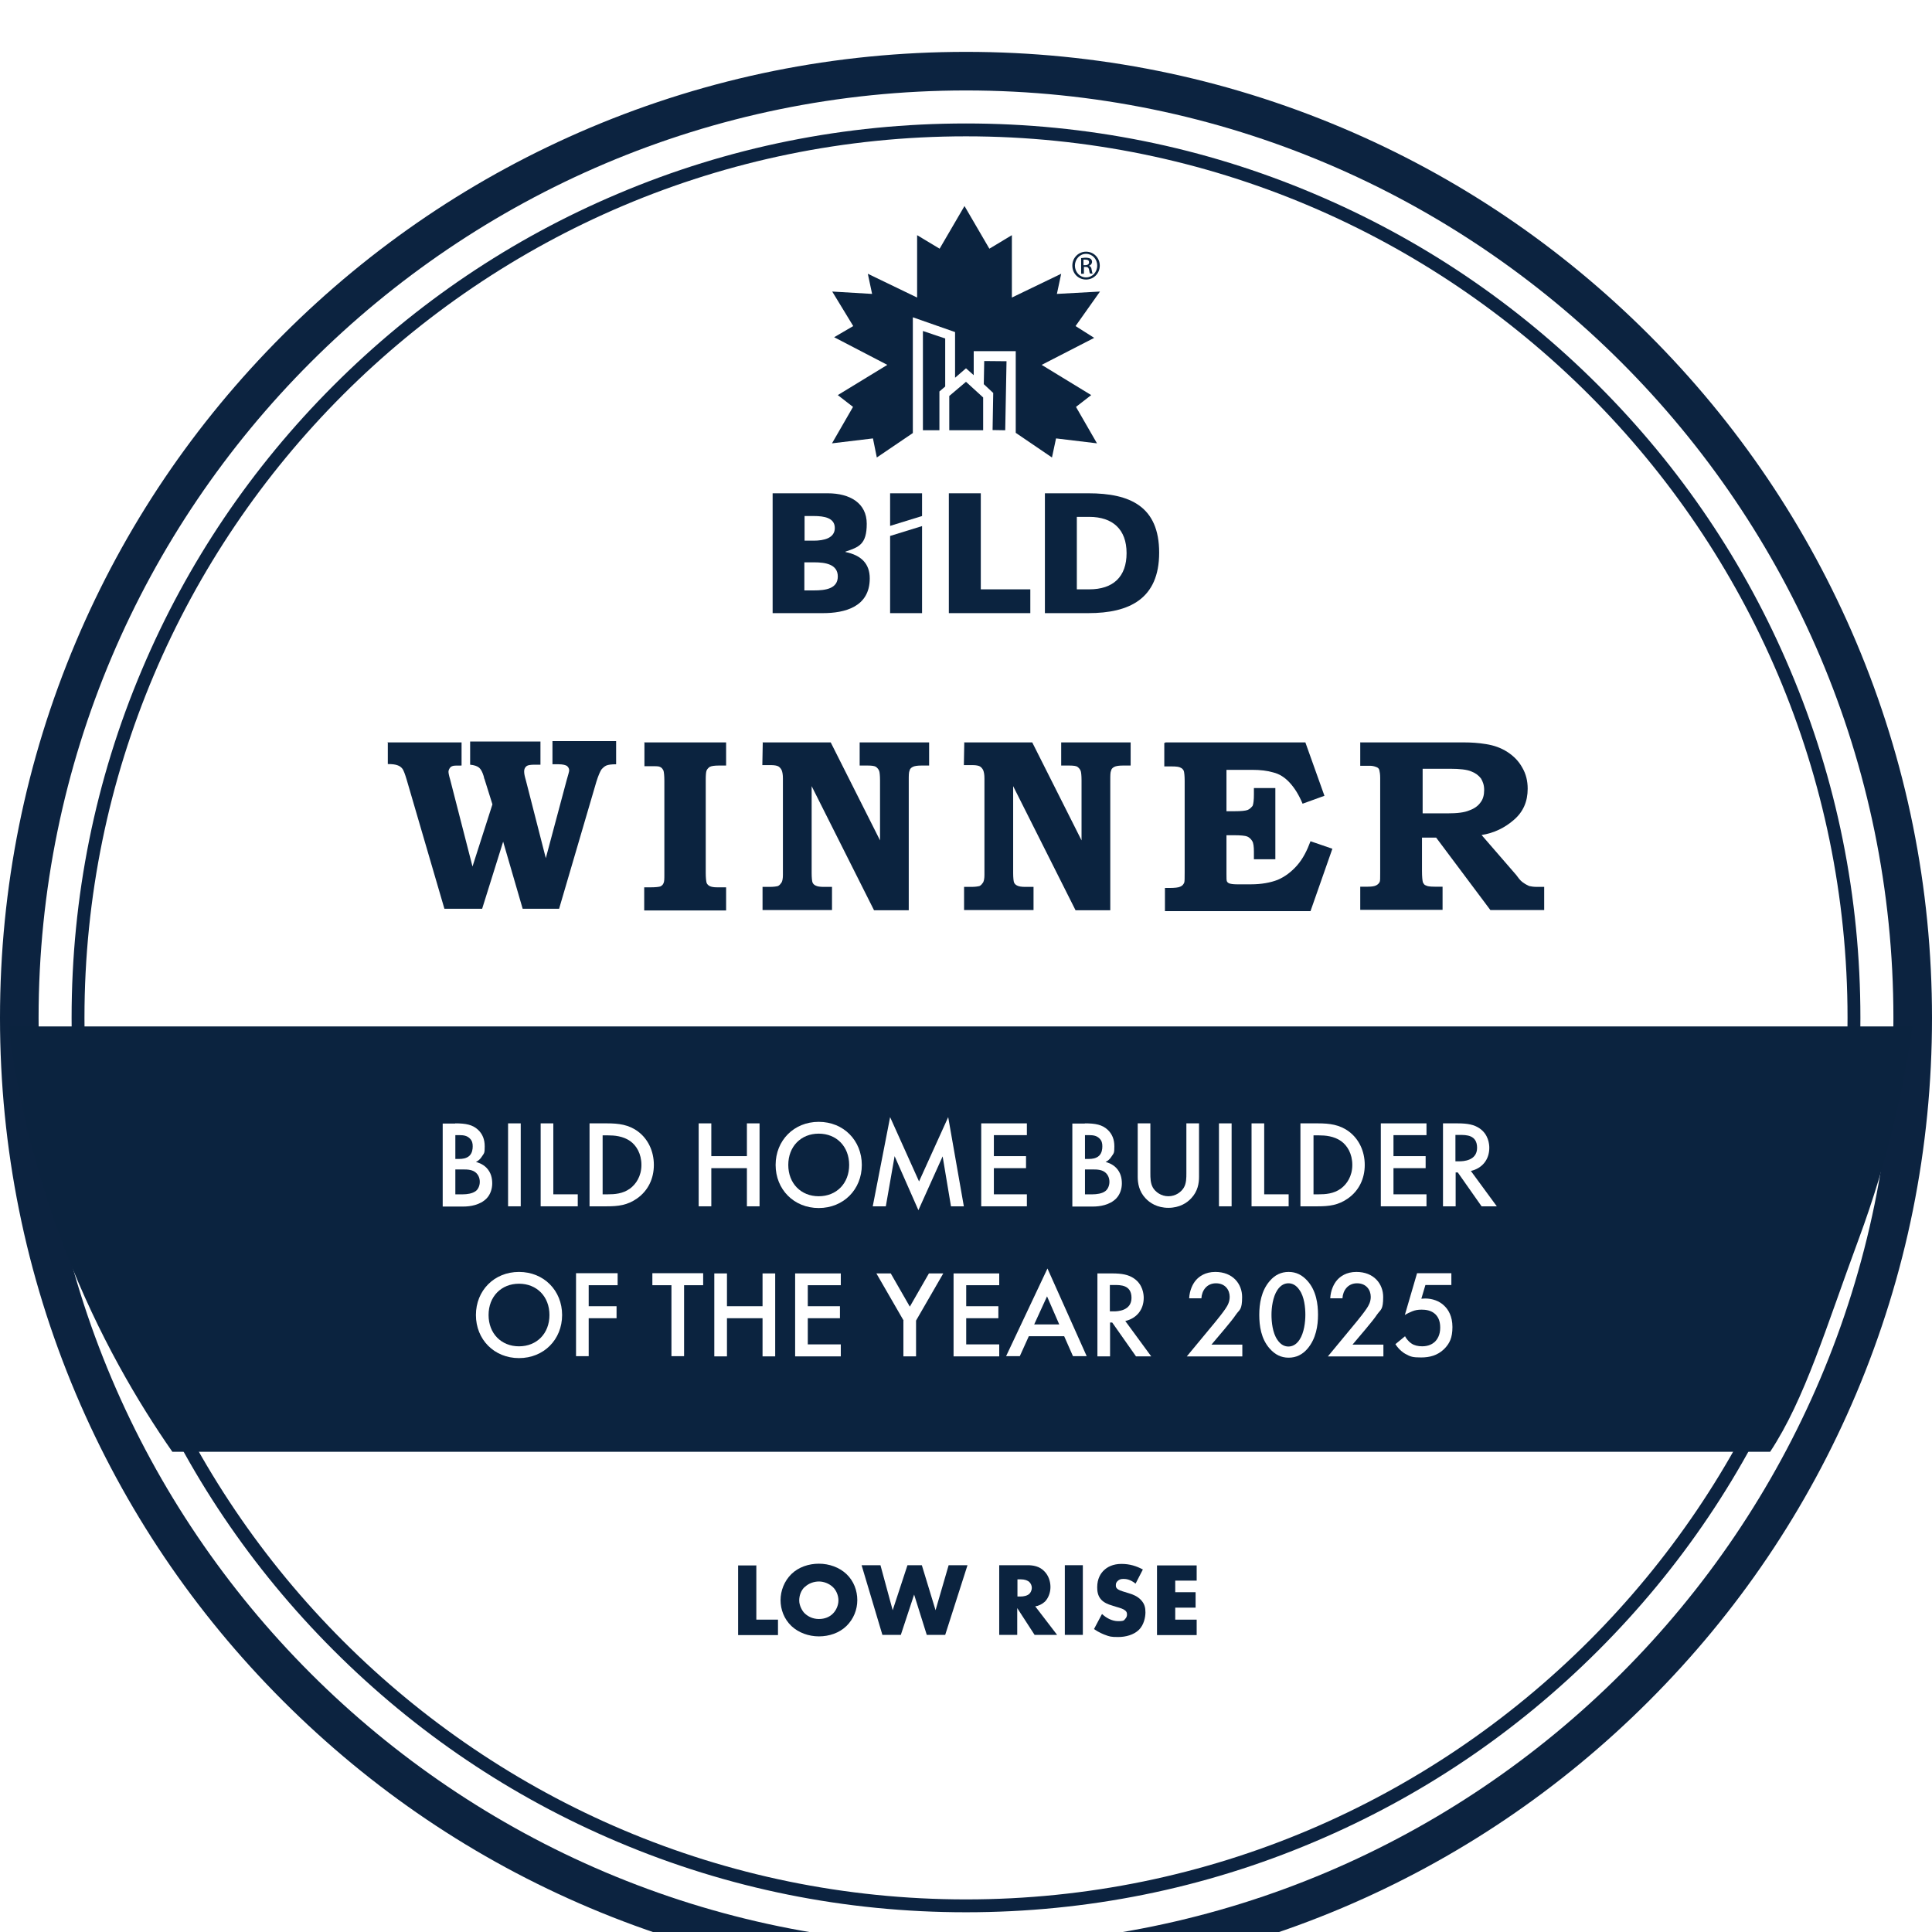 <svg width="149" height="149" viewBox="0 0 149 149" fill="none" xmlns="http://www.w3.org/2000/svg">
<g clip-path="url(#clip0_12_2378)">
<g filter="url(#filter0_d_12_2378)">
<path d="M74.5 147.512C114.823 147.512 147.512 114.824 147.512 74.5C147.512 34.177 114.823 1.488 74.5 1.488C34.176 1.488 1.488 34.177 1.488 74.5C1.488 114.824 34.176 147.512 74.5 147.512Z" fill="white"/>
<path d="M74.5 149C64.448 149 54.693 147.033 45.5 143.147C36.622 139.394 28.669 134.021 21.824 127.176C14.979 120.331 9.606 112.362 5.853 103.5C1.967 94.307 0 84.552 0 74.5C0 64.448 1.967 54.693 5.853 45.5C9.606 36.622 14.979 28.669 21.824 21.824C28.669 14.979 36.638 9.606 45.5 5.853C54.693 1.967 64.448 0 74.5 0C84.552 0 94.307 1.967 103.5 5.853C112.378 9.606 120.331 14.979 127.176 21.824C134.021 28.669 139.394 36.638 143.147 45.5C147.033 54.693 149 64.448 149 74.5C149 84.552 147.033 94.307 143.147 103.5C139.394 112.378 134.021 120.331 127.176 127.176C120.331 134.021 112.362 139.394 103.5 143.147C94.307 147.033 84.552 149 74.5 149ZM74.5 2.976C35.068 2.976 2.976 35.068 2.976 74.5C2.976 113.932 35.068 146.024 74.5 146.024C113.932 146.024 146.024 113.932 146.024 74.5C146.024 35.068 113.932 2.976 74.5 2.976Z" fill="#0C2340"/>
<path d="M74.5 143.478C65.191 143.478 56.148 141.659 47.649 138.055C39.432 134.583 32.058 129.606 25.726 123.274C19.394 116.942 14.417 109.568 10.945 101.351C7.341 92.852 5.522 83.809 5.522 74.5C5.522 65.192 7.341 56.148 10.945 47.65C14.417 39.433 19.394 32.059 25.726 25.726C32.058 19.394 39.432 14.418 47.649 10.945C56.148 7.341 65.191 5.522 74.5 5.522C83.808 5.522 92.852 7.341 101.35 10.945C109.567 14.418 116.941 19.394 123.274 25.726C129.606 32.059 134.583 39.433 138.055 47.65C141.659 56.148 143.478 65.192 143.478 74.5C143.478 83.809 141.659 92.852 138.055 101.351C134.583 109.568 129.606 116.942 123.274 123.274C116.941 129.606 109.567 134.583 101.35 138.055C92.852 141.659 83.808 143.478 74.5 143.478ZM74.5 6.514C37.002 6.514 6.514 37.019 6.514 74.5C6.514 111.982 37.018 142.486 74.5 142.486C111.981 142.486 142.486 111.982 142.486 74.5C142.486 37.019 111.998 6.514 74.5 6.514Z" fill="#0C2340"/>
</g>
<path d="M135.046 111.965H13.293C10.664 108.195 7.606 103.036 5.093 96.572C2.48 89.876 1.257 83.825 0.645 79.162H147.496C146.851 83.709 145.644 89.363 143.346 95.563C140.816 102.392 139.212 107.881 136.517 111.965H135.029H135.046Z" fill="#0B233F"/>
<path d="M29.876 57.255H35.597V59.041C35.249 59.041 34.985 59.041 34.919 59.074C34.819 59.107 34.753 59.14 34.687 59.239C34.621 59.339 34.588 59.438 34.588 59.52C34.588 59.603 34.621 59.802 34.72 60.132L36.44 66.828L37.977 62.034L37.366 60.083C37.333 60.05 37.333 59.95 37.3 59.851C37.2 59.537 37.101 59.339 36.952 59.206C36.787 59.074 36.572 59.008 36.258 58.975V57.189H41.681V58.975H41.234C40.92 58.975 40.722 59.008 40.623 59.074C40.49 59.173 40.424 59.306 40.424 59.487C40.424 59.669 40.457 59.835 40.557 60.182L42.094 66.183L43.698 60.182C43.83 59.736 43.896 59.487 43.896 59.421C43.896 59.256 43.83 59.173 43.731 59.074C43.632 59.008 43.417 58.942 43.086 58.942H42.607V57.156H47.517V58.942C47.17 58.942 46.906 58.975 46.757 59.041C46.608 59.107 46.476 59.239 46.376 59.355C46.277 59.52 46.145 59.802 45.996 60.281L43.119 70.085H40.309L38.804 64.91L37.184 70.085H34.274L31.364 60.132C31.232 59.686 31.133 59.438 31.05 59.306C30.951 59.173 30.818 59.074 30.67 59.025C30.504 58.958 30.256 58.925 29.909 58.925V57.239H29.876V57.255Z" fill="#0B233F"/>
<path d="M49.683 57.256H55.999V59.041H55.42C55.106 59.041 54.875 59.075 54.742 59.141C54.643 59.207 54.544 59.306 54.494 59.422C54.445 59.537 54.428 59.802 54.428 60.149V67.325C54.428 67.705 54.461 67.969 54.494 68.085C54.527 68.184 54.627 68.284 54.726 68.333C54.858 68.399 55.04 68.432 55.304 68.432H55.999V70.218H49.683V68.432H50.196C50.576 68.432 50.807 68.399 50.923 68.366C51.055 68.3 51.121 68.234 51.171 68.118C51.237 67.986 51.237 67.771 51.237 67.44V60.232C51.237 59.819 51.204 59.554 51.171 59.438C51.105 59.306 51.039 59.207 50.923 59.157C50.824 59.091 50.642 59.091 50.278 59.091H49.7V57.239H49.666L49.683 57.256Z" fill="#0B233F"/>
<path d="M58.809 57.256H64.067L67.87 64.811V60.182C67.87 59.802 67.837 59.537 67.804 59.455C67.738 59.289 67.638 59.207 67.556 59.141C67.457 59.074 67.242 59.041 66.944 59.041H66.299V57.256H71.656V59.041H71.044C70.763 59.041 70.532 59.074 70.4 59.141C70.267 59.207 70.168 59.306 70.151 59.422C70.085 59.554 70.085 59.802 70.085 60.182V70.201H67.407L62.596 60.629V67.325C62.596 67.705 62.629 67.969 62.662 68.052C62.695 68.151 62.794 68.251 62.91 68.3C63.042 68.366 63.224 68.399 63.555 68.399H64.166V70.185H58.809V68.399H59.355C59.669 68.399 59.868 68.366 60 68.333C60.132 68.267 60.198 68.168 60.281 68.052C60.347 67.92 60.38 67.738 60.38 67.473V60.033C60.38 59.752 60.347 59.554 60.281 59.389C60.215 59.256 60.116 59.157 60.033 59.108C59.95 59.058 59.752 59.008 59.487 59.008H58.793L58.826 57.223L58.809 57.256Z" fill="#0B233F"/>
<path d="M74.351 57.256H79.609L83.411 64.811V60.182C83.411 59.802 83.378 59.537 83.345 59.455C83.279 59.289 83.18 59.207 83.097 59.141C83.015 59.074 82.783 59.041 82.486 59.041H81.841V57.256H87.198V59.041H86.586C86.305 59.041 86.073 59.074 85.941 59.141C85.809 59.207 85.71 59.306 85.693 59.422C85.627 59.554 85.627 59.802 85.627 60.182V70.201H82.948L78.137 60.629V67.325C78.137 67.705 78.17 67.969 78.203 68.052C78.236 68.151 78.336 68.251 78.451 68.3C78.584 68.366 78.766 68.399 79.096 68.399H79.708V70.185H74.351V68.399H74.897C75.211 68.399 75.409 68.366 75.541 68.333C75.674 68.267 75.74 68.168 75.823 68.052C75.889 67.92 75.922 67.738 75.922 67.473V60.033C75.922 59.752 75.889 59.554 75.823 59.389C75.756 59.256 75.657 59.157 75.575 59.108C75.492 59.058 75.293 59.008 75.029 59.008H74.335L74.368 57.223L74.351 57.256Z" fill="#0B233F"/>
<path d="M89.86 57.256H100.673L102.144 61.373L100.458 61.984C100.177 61.307 99.846 60.778 99.466 60.364C99.085 59.951 98.672 59.686 98.192 59.571C97.746 59.438 97.201 59.372 96.572 59.372H94.588V62.563H95.233C95.713 62.563 96.06 62.53 96.225 62.464C96.39 62.398 96.506 62.266 96.605 62.15C96.671 61.984 96.704 61.703 96.704 61.257V60.778H98.358V66.267H96.704V65.688C96.704 65.308 96.671 65.01 96.572 64.861C96.473 64.696 96.341 64.58 96.192 64.514C96.027 64.448 95.679 64.415 95.167 64.415H94.588V67.391C94.588 67.705 94.588 67.903 94.621 67.97C94.654 68.036 94.72 68.102 94.82 68.135C94.919 68.168 95.101 68.201 95.398 68.201H96.49C97.283 68.201 97.994 68.069 98.54 67.854C99.085 67.622 99.598 67.242 100.044 66.73C100.491 66.217 100.805 65.589 101.069 64.878L102.756 65.457L101.069 70.268H89.843V68.482H90.157C90.604 68.482 90.885 68.449 91.017 68.383C91.182 68.317 91.265 68.218 91.331 68.069C91.364 67.97 91.364 67.722 91.364 67.275V60.215C91.364 59.835 91.331 59.571 91.298 59.455C91.232 59.323 91.166 59.256 91.05 59.207C90.951 59.141 90.736 59.108 90.372 59.108H89.793V57.289H89.893L89.86 57.256Z" fill="#0B233F"/>
<path d="M104.922 57.256H112.924C113.437 57.256 114.015 57.289 114.61 57.388C115.222 57.487 115.751 57.669 116.264 58C116.743 58.314 117.124 58.694 117.405 59.207C117.686 59.686 117.818 60.232 117.818 60.827C117.818 61.819 117.471 62.613 116.76 63.224C116.065 63.836 115.222 64.249 114.263 64.398L116.942 67.49L117.041 67.622C117.206 67.854 117.355 68.003 117.52 68.102C117.653 68.201 117.801 68.267 117.934 68.333C118.066 68.366 118.281 68.399 118.545 68.399H119.091V70.185H114.941L110.758 64.597H109.667V67.176C109.667 67.622 109.7 67.903 109.733 68.036C109.799 68.168 109.865 68.267 109.965 68.284C110.064 68.35 110.279 68.383 110.642 68.383H111.254V70.168H104.905V68.383H105.484C105.798 68.383 105.996 68.35 106.129 68.284C106.261 68.218 106.36 68.118 106.41 68.003C106.443 67.936 106.443 67.688 106.443 67.308V60C106.443 59.719 106.41 59.521 106.377 59.389C106.344 59.256 106.244 59.19 106.145 59.157C105.98 59.091 105.831 59.058 105.633 59.058H104.905V57.239L104.922 57.256ZM109.717 59.372V62.728H111.634C112.395 62.728 112.941 62.662 113.321 62.497C113.701 62.365 113.999 62.15 114.181 61.885C114.379 61.637 114.462 61.306 114.462 60.926C114.462 60.546 114.362 60.281 114.214 60.033C114.015 59.785 113.8 59.62 113.453 59.488C113.139 59.355 112.593 59.289 111.849 59.289H109.717V59.355V59.372Z" fill="#0B233F"/>
<path d="M59.587 38.044H63.836C65.555 38.044 66.845 38.804 66.845 40.392C66.845 41.979 66.25 42.194 65.208 42.541V42.574C66.432 42.822 67.077 43.483 67.077 44.608C67.077 46.823 65.126 47.286 63.472 47.286H59.587V38.06V38.044ZM62.05 41.698H62.745C63.555 41.698 64.382 41.499 64.382 40.722C64.382 39.945 63.588 39.797 62.761 39.797H62.05V41.698ZM62.05 45.534H62.778C63.671 45.534 64.613 45.401 64.613 44.459C64.613 43.517 63.654 43.368 62.794 43.368H62.034V45.534H62.05Z" fill="#0B233F"/>
<path d="M68.647 38.044H71.111V39.797L68.647 40.557V38.044Z" fill="#0B233F"/>
<path d="M73.177 38.044H75.641V45.451H79.46V47.286H73.177V38.044Z" fill="#0B233F"/>
<path d="M80.585 38.044H83.941C87.148 38.044 89.397 39.053 89.397 42.624C89.397 46.195 87.082 47.286 83.941 47.286H80.585V38.06V38.044ZM83.048 45.451H84.007C85.842 45.451 86.884 44.492 86.884 42.657C86.884 40.822 85.809 39.863 84.007 39.863H83.048V45.434V45.451Z" fill="#0B233F"/>
<path d="M68.647 41.334L71.111 40.573V47.286H68.647V41.334Z" fill="#0B233F"/>
<path d="M83.759 19.41C84.354 19.41 84.817 19.89 84.817 20.485C84.817 21.08 84.354 21.559 83.759 21.559C83.164 21.559 82.701 21.097 82.701 20.485C82.701 19.873 83.18 19.41 83.759 19.41ZM83.759 19.576C83.279 19.576 82.899 19.989 82.899 20.485C82.899 20.981 83.279 21.394 83.759 21.394C84.238 21.394 84.619 20.997 84.619 20.485C84.619 19.972 84.238 19.576 83.759 19.576ZM83.56 21.113H83.379V19.906C83.478 19.906 83.577 19.873 83.726 19.873C83.875 19.873 84.023 19.906 84.106 19.956C84.172 20.005 84.222 20.088 84.222 20.204C84.222 20.32 84.123 20.452 83.99 20.501C84.09 20.534 84.172 20.617 84.189 20.799C84.222 20.981 84.238 21.064 84.271 21.097H84.073C84.04 21.064 84.007 20.948 83.99 20.799C83.957 20.65 83.891 20.584 83.726 20.584H83.594V21.097L83.56 21.113ZM83.56 20.452H83.693C83.858 20.452 83.99 20.386 83.99 20.237C83.99 20.088 83.908 20.022 83.693 20.022C83.478 20.022 83.594 20.022 83.56 20.022V20.435V20.452Z" fill="#0B233F"/>
<path d="M75.905 27.843L75.872 29.628L76.6 30.306L76.55 33.167L77.525 33.183L77.625 27.859L75.905 27.843Z" fill="#0B233F"/>
<path d="M72.896 29.809V26.106L71.177 25.527V33.182H72.45V30.19L72.896 29.809Z" fill="#0B233F"/>
<path d="M74.5 29.446L73.21 30.538V33.183H74.153H74.897H75.823V30.653L74.5 29.446Z" fill="#0B233F"/>
<path d="M72.466 19.179L70.73 18.137V22.948L66.928 21.113L67.258 22.667L64.183 22.485L65.803 25.147L64.332 26.007L68.432 28.14L64.613 30.471L65.787 31.381L64.166 34.191L67.324 33.811L67.622 35.282L70.4 33.398V24.47L73.657 25.61V29.132L74.5 28.404L75.095 28.934V27.082H78.336V33.381L81.13 35.282L81.444 33.811L84.602 34.191L82.982 31.381L84.156 30.471L80.336 28.14L84.387 26.057L82.949 25.147L84.833 22.485L81.51 22.667L81.841 21.113L78.038 22.948V18.137L76.302 19.179L74.384 15.889L72.466 19.179Z" fill="#0B233F"/>
<path d="M58.33 120.712V124.911H60V126.102H56.925V120.728H58.314L58.33 120.712Z" fill="#0B233F"/>
<path d="M65.274 125.407C64.728 125.936 63.951 126.201 63.158 126.201C62.364 126.201 61.587 125.919 61.041 125.407C60.463 124.861 60.198 124.117 60.198 123.406C60.198 122.695 60.479 121.935 61.041 121.389C61.587 120.86 62.364 120.596 63.158 120.596C63.951 120.596 64.728 120.877 65.274 121.389C65.853 121.935 66.117 122.679 66.117 123.406C66.117 124.134 65.836 124.861 65.274 125.407ZM62.066 122.381C61.769 122.662 61.637 123.059 61.637 123.439C61.637 123.82 61.868 124.25 62.066 124.431C62.331 124.679 62.695 124.861 63.158 124.861C63.621 124.861 63.984 124.696 64.232 124.448C64.48 124.2 64.662 123.82 64.662 123.423C64.662 123.026 64.48 122.629 64.232 122.398C63.935 122.117 63.522 121.968 63.158 121.968C62.794 121.968 62.364 122.1 62.066 122.398V122.381Z" fill="#0B233F"/>
<path d="M67.903 120.712L68.846 124.184L69.986 120.712H71.094L72.152 124.184L73.161 120.712H74.616L72.896 126.085H71.474L70.499 122.977L69.474 126.085H68.052L66.448 120.712H67.903Z" fill="#0B233F"/>
<path d="M79.245 120.712C79.642 120.712 80.171 120.778 80.551 121.191C80.865 121.506 81.014 121.968 81.014 122.398C81.014 122.828 80.849 123.258 80.584 123.523C80.369 123.721 80.088 123.853 79.84 123.886L81.526 126.085H79.79L78.451 124.019V126.085H77.062V120.712H79.245ZM78.451 123.126H78.716C78.931 123.126 79.228 123.076 79.394 122.911C79.493 122.812 79.576 122.63 79.576 122.464C79.576 122.299 79.51 122.134 79.394 122.018C79.261 121.886 79.03 121.803 78.732 121.803H78.468V123.126H78.451Z" fill="#0B233F"/>
<path d="M83.511 120.712V126.085H82.122V120.712H83.511Z" fill="#0B233F"/>
<path d="M84.999 124.481C85.296 124.762 85.743 125.027 86.239 125.027C86.735 125.027 86.685 124.944 86.784 124.845C86.867 124.762 86.917 124.646 86.917 124.514C86.917 124.382 86.884 124.283 86.768 124.2C86.636 124.084 86.421 124.018 86.074 123.919L85.71 123.803C85.478 123.737 85.148 123.605 84.933 123.373C84.652 123.076 84.619 122.696 84.619 122.414C84.619 121.753 84.883 121.356 85.115 121.125C85.396 120.844 85.842 120.612 86.487 120.612C87.132 120.612 87.644 120.778 88.14 121.042L87.578 122.133C87.165 121.803 86.851 121.77 86.652 121.77C86.454 121.77 86.322 121.803 86.189 121.935C86.107 122.018 86.057 122.1 86.057 122.233C86.057 122.365 86.057 122.398 86.123 122.481C86.156 122.53 86.255 122.629 86.586 122.729L87.016 122.861C87.347 122.96 87.71 123.092 87.991 123.39C88.272 123.688 88.339 123.985 88.339 124.349C88.339 124.713 88.223 125.324 87.826 125.705C87.429 126.085 86.818 126.25 86.239 126.25C85.66 126.25 85.578 126.217 85.181 126.068C85.098 126.035 84.751 125.903 84.371 125.638L84.966 124.514L84.999 124.481Z" fill="#0B233F"/>
<path d="M92.29 121.901H90.637V122.794H92.207V123.985H90.637V124.911H92.29V126.101H89.231V120.728H92.29V121.918V121.901Z" fill="#0B233F"/>
<path d="M35.1 86.636C35.927 86.636 36.44 86.735 36.87 87.132C37.217 87.462 37.382 87.876 37.382 88.405C37.382 88.934 37.349 88.917 37.184 89.165C37.035 89.413 36.853 89.546 36.704 89.612C36.82 89.645 37.217 89.744 37.531 90.075C37.878 90.438 37.961 90.885 37.961 91.265C37.961 91.645 37.845 92.092 37.531 92.422C37.018 92.951 36.225 93.051 35.745 93.051H34.142V86.652H35.117L35.1 86.636ZM35.117 89.38H35.415C35.663 89.38 35.977 89.347 36.208 89.132C36.423 88.917 36.456 88.62 36.456 88.405C36.456 88.19 36.423 87.975 36.225 87.793C36.01 87.578 35.729 87.545 35.448 87.545H35.117V89.38ZM35.117 92.108H35.712C35.993 92.108 36.423 92.059 36.688 91.86C36.886 91.712 37.002 91.43 37.002 91.149C37.002 90.868 36.903 90.637 36.737 90.472C36.473 90.207 36.076 90.19 35.729 90.19H35.117V92.108Z" fill="white"/>
<path d="M40.16 86.636V93.034H39.184V86.636H40.16Z" fill="white"/>
<path d="M42.673 86.636V92.108H44.558V93.034H41.697V86.636H42.673Z" fill="white"/>
<path d="M46.823 86.636C47.716 86.636 48.493 86.735 49.204 87.264C49.981 87.843 50.427 88.785 50.427 89.843C50.427 90.901 49.981 91.827 49.138 92.422C48.394 92.951 47.683 93.034 46.79 93.034H45.467V86.636H46.806H46.823ZM46.459 92.108H46.889C47.369 92.108 48.03 92.075 48.592 91.662C49.038 91.331 49.468 90.719 49.468 89.843C49.468 88.967 49.072 88.339 48.609 88.008C48.047 87.611 47.369 87.562 46.906 87.562H46.476V92.108H46.459Z" fill="white"/>
<path d="M54.858 89.165H57.603V86.636H58.578V93.034H57.603V90.091H54.858V93.034H53.883V86.636H54.858V89.165Z" fill="white"/>
<path d="M66.465 89.843C66.465 91.728 65.059 93.166 63.142 93.166C61.224 93.166 59.818 91.728 59.818 89.843C59.818 87.958 61.224 86.519 63.142 86.519C65.059 86.519 66.465 87.958 66.465 89.843ZM65.489 89.843C65.489 88.421 64.514 87.429 63.142 87.429C61.769 87.429 60.794 88.421 60.794 89.843C60.794 91.265 61.769 92.257 63.142 92.257C64.514 92.257 65.489 91.265 65.489 89.843Z" fill="white"/>
<path d="M67.308 93.034L68.647 86.156L70.879 91.116L73.127 86.156L74.334 93.034H73.342L72.698 89.182L70.829 93.332L68.994 89.165L68.316 93.034H67.324H67.308Z" fill="white"/>
<path d="M79.195 87.545H76.649V89.165H79.129V90.091H76.649V92.108H79.195V93.034H75.674V86.636H79.195V87.562V87.545Z" fill="white"/>
<path d="M83.66 86.636C84.486 86.636 84.999 86.735 85.429 87.132C85.776 87.462 85.941 87.876 85.941 88.405C85.941 88.934 85.908 88.917 85.743 89.165C85.594 89.413 85.412 89.546 85.263 89.612C85.379 89.645 85.776 89.744 86.09 90.075C86.437 90.438 86.52 90.885 86.52 91.265C86.52 91.645 86.404 92.092 86.09 92.422C85.578 92.951 84.784 93.051 84.304 93.051H82.701V86.652H83.676L83.66 86.636ZM83.676 89.38H83.974C84.222 89.38 84.536 89.347 84.767 89.132C84.982 88.917 85.015 88.62 85.015 88.405C85.015 88.19 84.982 87.975 84.784 87.793C84.569 87.578 84.288 87.545 84.007 87.545H83.676V89.38ZM83.676 92.108H84.271C84.552 92.108 84.999 92.059 85.247 91.86C85.445 91.712 85.561 91.43 85.561 91.149C85.561 90.868 85.462 90.637 85.296 90.472C85.032 90.207 84.635 90.19 84.288 90.19H83.676V92.108Z" fill="white"/>
<path d="M88.719 86.636V90.488C88.719 90.835 88.719 91.249 88.917 91.596C89.115 91.927 89.545 92.257 90.108 92.257C90.67 92.257 91.1 91.927 91.298 91.596C91.496 91.265 91.496 90.835 91.496 90.488V86.636H92.472V90.753C92.472 91.265 92.373 91.877 91.876 92.406C91.546 92.77 90.967 93.15 90.108 93.15C89.248 93.15 88.669 92.77 88.338 92.406C87.842 91.877 87.743 91.249 87.743 90.753V86.636H88.719Z" fill="white"/>
<path d="M94.985 86.636V93.034H94.009V86.636H94.985Z" fill="white"/>
<path d="M97.498 86.636V92.108H99.383V93.034H96.522V86.636H97.498Z" fill="white"/>
<path d="M101.648 86.636C102.541 86.636 103.318 86.735 104.029 87.264C104.806 87.843 105.252 88.785 105.252 89.843C105.252 90.901 104.806 91.827 103.962 92.422C103.218 92.951 102.507 93.034 101.615 93.034H100.292V86.636H101.631H101.648ZM101.284 92.108H101.714C102.193 92.108 102.855 92.075 103.417 91.662C103.863 91.331 104.293 90.719 104.293 89.843C104.293 88.967 103.896 88.339 103.433 88.008C102.871 87.611 102.193 87.562 101.73 87.562H101.301V92.108H101.284Z" fill="white"/>
<path d="M110.014 87.545H107.468V89.165H109.948V90.091H107.468V92.108H110.014V93.034H106.492V86.636H110.014V87.562V87.545Z" fill="white"/>
<path d="M112.411 86.636C113.188 86.636 113.684 86.735 114.098 87.016C114.792 87.479 114.858 88.24 114.858 88.521C114.858 89.446 114.296 90.108 113.436 90.306L115.437 93.034H114.263L112.428 90.422H112.263V93.034H111.287V86.636H112.428H112.411ZM112.246 89.562H112.56C112.825 89.562 113.916 89.529 113.916 88.521C113.916 87.512 113.056 87.529 112.577 87.529H112.246V89.562Z" fill="white"/>
<path d="M43.351 101.417C43.351 103.302 41.945 104.74 40.027 104.74C38.109 104.74 36.704 103.302 36.704 101.417C36.704 99.532 38.109 98.094 40.027 98.094C41.945 98.094 43.351 99.532 43.351 101.417ZM42.375 101.417C42.375 99.995 41.4 99.003 40.027 99.003C38.655 99.003 37.68 99.995 37.68 101.417C37.68 102.839 38.655 103.831 40.027 103.831C41.4 103.831 42.375 102.839 42.375 101.417Z" fill="white"/>
<path d="M47.633 99.118H45.401V100.739H47.55V101.664H45.401V104.591H44.425V98.192H47.633V99.118Z" fill="white"/>
<path d="M52.758 99.118V104.591H51.783V99.118H50.312V98.192H54.23V99.118H52.758Z" fill="white"/>
<path d="M56.065 100.739H58.809V98.209H59.785V104.607H58.809V101.664H56.065V104.607H55.089V98.209H56.065V100.739Z" fill="white"/>
<path d="M64.844 99.118H62.298V100.739H64.778V101.664H62.298V103.682H64.844V104.607H61.323V98.209H64.844V99.135V99.118Z" fill="white"/>
<path d="M69.689 101.846L67.589 98.209H68.697L70.168 100.772L71.64 98.209H72.747L70.648 101.846V104.607H69.672V101.846H69.689Z" fill="white"/>
<path d="M77.063 99.118H74.516V100.739H76.996V101.664H74.516V103.682H77.063V104.607H73.541V98.209H77.063V99.135V99.118Z" fill="white"/>
<path d="M82.072 103.054H79.344L78.65 104.591H77.592L80.783 97.829L83.808 104.591H82.75L82.072 103.054ZM81.692 102.144L80.75 99.978L79.758 102.144H81.692Z" fill="white"/>
<path d="M85.759 98.209C86.536 98.209 87.032 98.308 87.445 98.589C88.14 99.052 88.206 99.813 88.206 100.094C88.206 101.02 87.644 101.681 86.784 101.879L88.785 104.607H87.611L85.776 101.995H85.61V104.607H84.635V98.209H85.776H85.759ZM85.594 101.135H85.908C86.172 101.135 87.264 101.102 87.264 100.094C87.264 99.085 86.404 99.102 85.924 99.102H85.594V101.135Z" fill="white"/>
<path d="M95.828 104.608H91.529L93.745 101.93C93.96 101.665 94.307 101.235 94.505 100.938C94.687 100.673 94.836 100.392 94.836 100.012C94.836 99.483 94.489 98.97 93.778 98.97C93.067 98.97 92.687 99.532 92.654 100.127H91.711C91.744 99.499 91.992 99.003 92.24 98.722C92.472 98.457 92.935 98.094 93.728 98.094C95.084 98.094 95.795 99.02 95.795 100.028C95.795 101.037 95.597 100.987 95.332 101.367C95.1 101.715 94.803 102.062 94.423 102.525L93.431 103.699H95.811V104.608H95.828Z" fill="white"/>
<path d="M97.928 104.013C97.25 103.252 97.118 102.244 97.118 101.4C97.118 100.557 97.266 99.549 97.928 98.788C98.325 98.325 98.804 98.094 99.383 98.094C99.961 98.094 100.424 98.325 100.838 98.788C101.516 99.549 101.648 100.574 101.648 101.4C101.648 102.227 101.499 103.236 100.838 104.013C100.441 104.476 99.961 104.707 99.383 104.707C98.804 104.707 98.341 104.476 97.928 104.013ZM98.507 99.499C98.159 100.028 98.06 100.855 98.06 101.4C98.06 101.946 98.143 102.789 98.507 103.318C98.788 103.748 99.118 103.847 99.366 103.847C99.614 103.847 99.945 103.748 100.226 103.318C100.573 102.789 100.672 101.963 100.672 101.4C100.672 100.838 100.59 100.012 100.226 99.499C99.945 99.069 99.614 98.97 99.366 98.97C99.118 98.97 98.788 99.069 98.507 99.499Z" fill="white"/>
<path d="M106.707 104.608H102.409L104.624 101.93C104.839 101.665 105.186 101.235 105.385 100.938C105.567 100.673 105.715 100.392 105.715 100.012C105.715 99.483 105.368 98.97 104.657 98.97C103.946 98.97 103.566 99.532 103.533 100.127H102.591C102.624 99.499 102.872 99.003 103.12 98.722C103.351 98.457 103.814 98.094 104.608 98.094C105.963 98.094 106.674 99.02 106.674 100.028C106.674 101.037 106.476 100.987 106.211 101.367C105.98 101.715 105.682 102.062 105.302 102.525L104.31 103.699H106.691V104.608H106.707Z" fill="white"/>
<path d="M111.899 99.102H109.931L109.617 100.16C109.716 100.16 109.816 100.143 109.915 100.143C110.444 100.143 111.006 100.325 111.386 100.705C111.7 101.003 112.015 101.516 112.015 102.342C112.015 103.169 111.8 103.615 111.37 104.045C110.857 104.541 110.246 104.69 109.601 104.69C108.956 104.69 108.791 104.64 108.377 104.409C108.278 104.359 107.914 104.128 107.617 103.665L108.361 103.053C108.377 103.103 108.559 103.417 108.857 103.615C109.072 103.764 109.369 103.83 109.683 103.83C110.196 103.83 110.494 103.632 110.659 103.483C110.857 103.285 111.072 102.954 111.072 102.392C111.072 101.83 110.89 101.549 110.692 101.35C110.378 101.053 109.948 101.003 109.65 101.003C109.353 101.003 109.154 101.036 108.906 101.135C108.708 101.218 108.526 101.301 108.344 101.416L109.287 98.192H111.932V99.102H111.899Z" fill="white"/>
</g>
<defs>
<filter id="filter0_d_12_2378" x="-4" y="0" width="157" height="157" filterUnits="userSpaceOnUse" color-interpolation-filters="sRGB">
<feFlood flood-opacity="0" result="BackgroundImageFix"/>
<feColorMatrix in="SourceAlpha" type="matrix" values="0 0 0 0 0 0 0 0 0 0 0 0 0 0 0 0 0 0 127 0" result="hardAlpha"/>
<feOffset dy="4"/>
<feGaussianBlur stdDeviation="2"/>
<feComposite in2="hardAlpha" operator="out"/>
<feColorMatrix type="matrix" values="0 0 0 0 0 0 0 0 0 0 0 0 0 0 0 0 0 0 0.25 0"/>
<feBlend mode="normal" in2="BackgroundImageFix" result="effect1_dropShadow_12_2378"/>
<feBlend mode="normal" in="SourceGraphic" in2="effect1_dropShadow_12_2378" result="shape"/>
</filter>
<clipPath id="clip0_12_2378">
<rect width="149" height="149" fill="white"/>
</clipPath>
</defs>
</svg>
